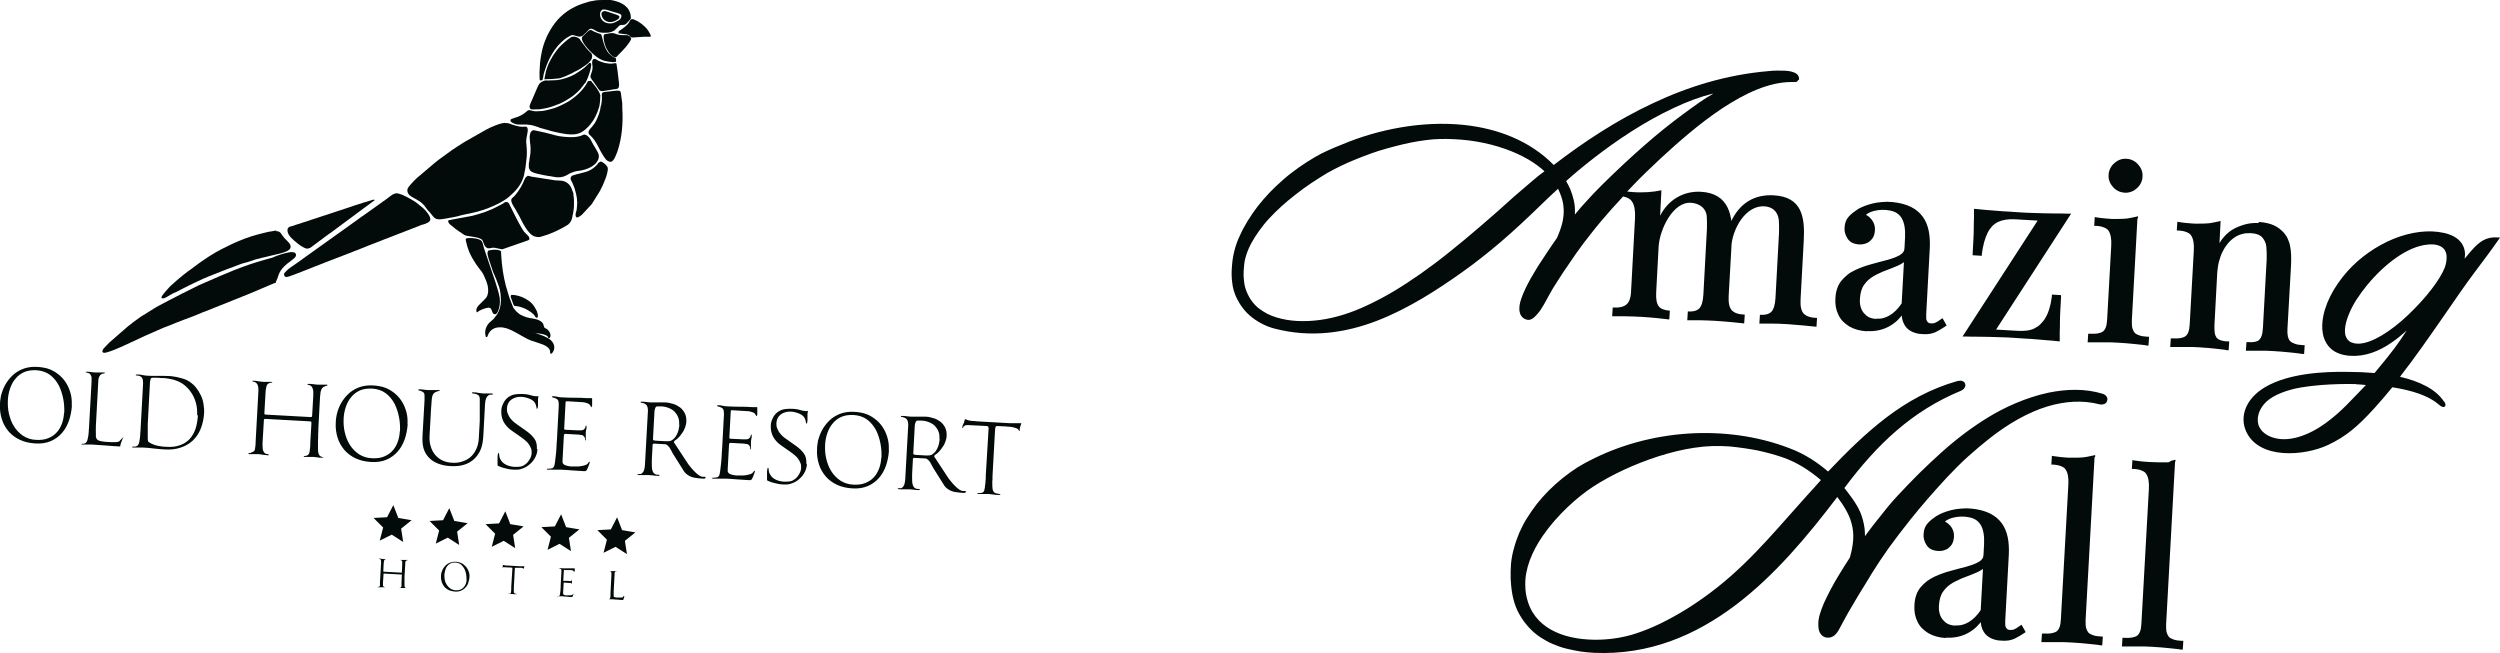 <?xml version="1.0" encoding="UTF-8"?> <svg xmlns="http://www.w3.org/2000/svg" id="_Слой_2" data-name="Слой 2" viewBox="0 0 133.5 34.88"><defs><style> .cls-1, .cls-2 { fill: #020a0a; stroke-width: 0px; } .cls-2 { fill-rule: evenodd; } </style></defs><g id="_Слой_2-2" data-name="Слой 2"><g><path class="cls-1" d="M3.84,21.66c-.02.28-.07.55-.16.81-.09.25-.21.47-.38.66-.16.18-.36.33-.6.43-.24.1-.51.14-.82.12s-.57-.08-.81-.19c-.24-.11-.44-.26-.6-.44-.16-.19-.29-.4-.37-.66-.08-.25-.12-.53-.1-.82,0-.1.01-.2.03-.3.01-.1.03-.2.07-.3.06-.2.15-.39.27-.57.12-.17.25-.32.41-.45.16-.12.34-.22.53-.28.2-.06.4-.09.63-.08.13,0,.26.02.38.04.12.02.24.05.36.1.19.08.36.19.51.32.15.13.27.28.37.45.1.17.17.35.22.55.05.2.06.4.05.6h0ZM3.43,22.07c.01-.24,0-.5-.05-.76-.05-.26-.13-.51-.24-.73-.12-.22-.27-.41-.47-.56-.2-.15-.44-.23-.73-.25-.25-.01-.46.02-.65.1-.18.08-.34.2-.46.35-.13.15-.22.32-.29.52-.07.2-.11.41-.12.63-.01.24,0,.48.06.73.06.25.14.47.27.67.12.2.29.37.48.5.2.13.43.21.71.22.23.01.43-.01.61-.08.18-.07.33-.16.46-.3.13-.13.22-.29.29-.47.07-.18.11-.38.12-.6h0ZM6.57,23.36s-.02.09-.06.17c-.04.08-.07.18-.09.28,0,.02,0,.03-.01.03,0,0-.02,0-.03,0-.24-.01-.49-.03-.73-.05-.24-.02-.49-.03-.73-.05-.09,0-.17,0-.25,0-.08,0-.16,0-.25,0-.02,0-.04,0-.05,0-.02,0-.02,0-.02-.02,0-.02.01-.03.04-.02.02,0,.04,0,.05,0,.04,0,.08-.02.11-.03.03-.02.06-.05.08-.08.02-.04.04-.08.05-.14.01-.06.03-.13.04-.2,0-.07.02-.14.02-.2,0-.06,0-.12.01-.16l.14-2.51c0-.06,0-.12,0-.2,0-.07-.03-.13-.06-.18-.02-.03-.05-.05-.08-.07-.03-.01-.07-.02-.11-.03,0,0-.02,0-.04-.01-.02,0-.02-.01-.02-.02,0-.01.02-.02.07-.02.08,0,.15.01.23.02.08.01.15.02.23.02s.15,0,.23,0c.08,0,.15,0,.23,0,.02,0,.03.01.03.03,0,0-.01.01-.03.02-.02,0-.04.01-.05.01-.04,0-.07.01-.1.03-.03.01-.05.03-.08.07-.03.04-.05.08-.07.14-.01.05-.02.1-.02.15l-.13,2.4c0,.15-.01.3,0,.44,0,.03,0,.07,0,.11,0,.04,0,.07.02.1.01.03.03.06.05.08.02.02.05.04.09.06.1.03.2.05.3.06.1,0,.21.02.31.02h.11s.09,0,.14,0c.05,0,.09,0,.13-.01.04,0,.07-.02.09-.03.02-.01.04-.03.06-.06.02-.02.05-.05.07-.07.02-.02.04-.05.06-.06.02-.02.03-.03.04-.03.01,0,.02,0,.02.02h0ZM10.9,22.05c-.02.31-.08.59-.18.84-.1.25-.24.46-.42.63-.18.17-.4.3-.65.38-.26.09-.54.12-.87.1-.19-.01-.38-.03-.57-.05-.19-.03-.38-.04-.57-.05-.09,0-.17,0-.25,0-.08,0-.16,0-.25,0-.01,0-.03,0-.05,0-.02,0-.03-.01-.03-.03s.02-.02.05-.02c.03,0,.05,0,.07,0,.1,0,.17-.04.21-.12.02-.03.04-.08.05-.14.01-.06.02-.12.03-.19,0-.07.02-.13.02-.2,0-.06,0-.12.01-.15l.14-2.55c0-.13,0-.23-.05-.31-.04-.08-.13-.13-.28-.14-.01,0-.02,0-.04,0-.01,0-.02-.01-.02-.03,0-.01,0-.02.02-.02.01,0,.03,0,.05,0,.02,0,.03,0,.05,0h.03c.07,0,.14.01.21.03.07.01.14.02.21.03.2.01.4.02.6.01.2,0,.4,0,.6.01.08,0,.17.01.27.03.1.01.19.03.29.06.1.02.19.05.28.08.09.03.17.07.24.12.14.09.27.2.37.33.1.13.19.27.26.42.07.15.12.31.14.48.03.16.04.33.03.5h0ZM10.53,22.19c0-.17,0-.33-.03-.5-.03-.17-.08-.33-.15-.48-.07-.15-.16-.29-.27-.42-.11-.13-.24-.24-.38-.33-.13-.08-.28-.14-.45-.19-.17-.04-.33-.07-.48-.08h-.15c-.08-.01-.17-.02-.26-.02-.06,0-.1,0-.15,0s-.08,0-.11.01c-.03.01-.05.03-.06.06-.01.03-.02.08-.03.15l-.12,2.25s0,.1,0,.2c0,.1,0,.2,0,.31,0,.11,0,.2,0,.29,0,.09.02.14.04.16,0,0,.02.02.05.03.03.01.04.03.05.03.13.07.26.12.42.15.15.03.3.05.44.05.28.02.52-.01.73-.09.2-.07.37-.18.51-.33.13-.15.24-.33.31-.54.07-.21.11-.46.13-.73h0ZM17.28,24.42s-.06.03-.16.02c-.06,0-.12,0-.18-.02-.06,0-.12-.01-.18-.02-.09,0-.17,0-.25,0-.08,0-.17,0-.25,0-.03,0-.04,0-.04-.02,0-.02.02-.03.07-.03.04,0,.09-.02.13-.04.05-.03.08-.07.1-.13,0-.03.02-.06.02-.11,0-.05.01-.1.02-.16,0-.06.01-.11.01-.16v-.12s.06-1.02.06-1.02c0-.04,0-.07-.01-.09-.01-.01-.04-.02-.08-.02l-2.35-.13s-.07,0-.08.01c-.01.01-.02.04-.02.09l-.07,1.19c0,.12,0,.22.01.31.01.09.05.16.09.21.04.04.08.06.11.06.04,0,.07.01.11.03.01,0,.02.02.02.02,0,.01,0,.02-.02.02-.01,0-.02,0-.03,0-.04,0-.08,0-.11-.01-.03,0-.06,0-.1-.01-.04,0-.08,0-.12-.02-.05,0-.11-.01-.19-.02-.07,0-.14,0-.21,0-.07,0-.16,0-.26,0-.01,0-.02,0-.03,0s-.02-.01-.02-.03c0-.02.02-.03.06-.03.04,0,.07,0,.08-.02.03-.01.07-.03.11-.05.04-.02.06-.04.08-.08,0-.02.02-.05.02-.09s.01-.08.02-.12c0-.04,0-.08.01-.12,0-.04,0-.07,0-.1l.15-2.74c0-.1,0-.19-.03-.28-.02-.08-.08-.15-.16-.19-.01,0-.04-.02-.08-.02-.04,0-.05-.02-.05-.04,0,0,0-.01.02-.01.01,0,.02,0,.03,0,.09,0,.17.01.26.03.09.01.17.02.26.03s.17,0,.25,0c.03,0,.06,0,.08,0,.02,0,.05,0,.08,0,.01,0,.03,0,.05,0,.02,0,.03.02.03.03,0,0,0,.01-.01.01,0,0-.02,0-.02,0-.04,0-.07.01-.1.02-.03,0-.06.02-.09.04-.05.03-.08.09-.1.18-.02.09-.04.19-.04.3l-.06,1.05s0,.07,0,.09c0,.02.03.02.08.03l2.36.13s.08,0,.09-.01c0-.01.02-.04.02-.09l.06-1.05s0-.1,0-.16c0-.06,0-.12-.02-.17-.01-.05-.04-.1-.06-.14-.03-.04-.07-.07-.12-.08-.03,0-.06-.02-.08-.02-.02,0-.04-.02-.03-.03s.02-.02.06-.02c.04,0,.06,0,.08,0,.06,0,.13.01.21.02.08.01.15.02.21.02.08,0,.15,0,.22,0,.07,0,.14,0,.22,0,0,0,.02,0,.04,0,.02,0,.03.01.03.03,0,.01-.02.02-.05.03-.03,0-.05.01-.06.02-.06.02-.12.04-.16.09-.05.05-.08.13-.1.22-.01.09-.02.18-.03.26l-.09,1.69c0,.07,0,.16-.01.29,0,.13,0,.26-.01.4,0,.14,0,.27,0,.39,0,.12.01.21.03.26.03.08.06.12.11.15.05.02.1.04.16.05,0,0,.01,0,.02,0,0,0,.01.01,0,.02h0ZM21.77,22.65c-.02.28-.07.55-.16.81-.09.25-.21.47-.38.66-.16.18-.36.33-.6.43-.24.1-.51.14-.82.12s-.57-.08-.81-.19c-.24-.11-.44-.26-.6-.44-.16-.19-.29-.4-.37-.66-.08-.25-.12-.53-.1-.82,0-.1.01-.2.03-.3.01-.1.04-.2.07-.3.06-.2.15-.39.27-.57.12-.17.25-.32.41-.45.16-.12.34-.22.53-.28.2-.06.4-.09.63-.08.13,0,.26.02.38.04.12.02.24.05.36.1.19.08.36.19.51.32.15.13.27.28.37.45.1.17.17.35.22.55.05.2.06.4.05.6h0ZM21.36,23.05c.01-.24,0-.5-.05-.76s-.13-.51-.24-.73c-.12-.22-.27-.41-.47-.56-.2-.15-.44-.23-.73-.25-.25-.01-.46.02-.65.1-.18.08-.34.2-.46.35-.13.15-.22.32-.29.52-.07.2-.11.41-.12.63-.01.24,0,.48.06.73.06.25.14.47.27.67.12.2.29.37.48.5.2.13.43.21.71.22.23.01.43-.01.61-.08.18-.07.33-.16.46-.3.13-.13.22-.29.29-.47s.11-.38.12-.6h0ZM26.32,21.05s0,.02-.03.02c-.02,0-.03,0-.04,0-.07,0-.13.01-.18.05-.04.03-.08.08-.11.15-.03.07-.04.14-.05.23-.01.09-.02.18-.02.28l-.08,1.5c-.02.29-.06.53-.14.72-.08.19-.19.36-.34.5-.3.29-.72.42-1.26.39-.26-.01-.49-.06-.69-.14-.2-.08-.37-.19-.5-.34-.12-.13-.21-.29-.26-.46-.05-.17-.07-.38-.06-.63l.11-1.95c0-.11,0-.2,0-.26,0-.07-.02-.11-.04-.14-.02-.02-.05-.04-.08-.06-.03-.01-.07-.03-.1-.04-.03,0-.06-.02-.08-.02-.02,0-.04-.02-.03-.03,0-.02,0-.03.02-.03.02,0,.03,0,.05,0,.08,0,.16.01.24.02.08.01.16.02.25.02.09,0,.19,0,.28,0,.09,0,.18,0,.27,0,.03,0,.04,0,.04.02,0,0,0,.01-.03.02-.02,0-.04.01-.06.02-.02,0-.04.01-.06.02-.02,0-.03,0-.04.01-.06.02-.1.05-.13.08-.03.03-.06.08-.08.14-.02.06-.03.15-.04.25,0,.11-.02.25-.03.42l-.08,1.43c-.01.22,0,.42.06.59.05.18.13.33.24.46.11.13.24.23.39.3.15.07.32.11.5.12s.37,0,.54-.06c.17-.05.32-.13.45-.24.13-.11.23-.25.31-.42.08-.17.13-.37.14-.61l.05-.91s0-.09,0-.17c0-.09,0-.18,0-.28,0-.1,0-.21,0-.31,0-.11,0-.2,0-.27,0-.06,0-.12,0-.16,0-.04-.02-.08-.03-.12-.02-.03-.04-.06-.08-.08-.03-.02-.08-.04-.14-.05-.05-.01-.09-.02-.12-.02-.03,0-.05-.02-.05-.03,0-.02.01-.03.04-.03.02,0,.04,0,.06,0,.09,0,.17.01.25.03.08.01.17.02.25.03.07,0,.15,0,.23,0,.08,0,.15,0,.23,0,.04,0,.06.01.06.04h0ZM28.7,23.98c-.01.19-.06.36-.16.52-.09.15-.22.28-.38.39-.12.08-.24.13-.35.16-.11.03-.24.04-.38.03-.12,0-.25-.02-.4-.06-.15-.03-.27-.07-.38-.12-.02,0-.03-.02-.05-.02-.01,0-.02-.02-.03-.05,0-.07,0-.13,0-.2,0-.07,0-.14,0-.2s0-.12.02-.17c0-.05.02-.07.04-.07.01,0,.02.01.02.03,0,.02,0,.04.01.07,0,.03,0,.06.01.09,0,.03.01.06.02.08.04.09.08.16.14.22.06.06.12.1.2.14.07.04.15.06.23.08.08.02.16.03.24.03s.17,0,.26-.01c.09-.01.17-.04.24-.09.11-.06.2-.16.27-.28.08-.12.12-.25.12-.37,0-.09,0-.17-.04-.25-.03-.08-.07-.15-.12-.22-.05-.07-.1-.13-.17-.18-.06-.06-.13-.11-.2-.16l-.57-.4c-.17-.12-.3-.27-.4-.45-.09-.18-.13-.37-.12-.59,0-.16.06-.31.14-.46.09-.15.2-.26.35-.33.09-.05.2-.08.32-.09.12-.01.23-.02.33-.01.09,0,.17.01.23.02.06.01.12.02.18.04.05.01.1.03.15.04.05,0,.09.02.14.02s.08,0,.08,0c0,0,.02-.01.04-.01.01,0,.02,0,.02.02,0,.02,0,.05-.01.07,0,.02-.01.05-.01.07,0,.04,0,.09,0,.13,0,.04,0,.09,0,.13,0,.02,0,.04,0,.07,0,.03,0,.06-.01.09,0,.03,0,.05-.02.07,0,.02-.02.03-.03.03s-.02-.01-.02-.04c0-.03,0-.06-.02-.1,0-.04-.02-.08-.04-.13-.02-.05-.05-.09-.09-.13-.04-.04-.09-.07-.14-.1-.05-.03-.11-.05-.17-.07-.06-.02-.12-.04-.18-.05-.06-.01-.12-.02-.17-.02-.1,0-.19,0-.28.03-.09.02-.17.06-.24.11-.07.05-.13.11-.17.19-.05.08-.07.17-.08.27,0,.09,0,.18.03.26.03.08.07.16.11.23.05.07.11.14.17.2.07.06.13.12.2.16l.55.39c.17.12.31.26.41.4.1.14.14.32.13.55h0ZM31.6,21.71s0,.03-.02.03c-.01,0-.02,0-.02-.02,0,0-.01-.02-.02-.03-.03-.05-.05-.09-.08-.11-.02-.02-.07-.04-.14-.06-.05-.02-.1-.03-.16-.04-.05,0-.11-.01-.16-.01l-.67-.04s-.08,0-.1,0c-.02,0-.03.04-.03.09l-.07,1.31s0,.07,0,.09c0,.02.03.03.08.03l.63.03s.05,0,.08,0c.03,0,.06,0,.09,0,.03,0,.06,0,.09-.01.03,0,.05-.02.07-.03.04-.03.06-.06.08-.1,0-.01.01-.03.02-.07,0-.03.02-.05.03-.05s.02.02.02.05c0,.03,0,.05,0,.06,0,.04,0,.08-.02.12,0,.04-.01.08-.02.12,0,.07,0,.13,0,.2,0,.06,0,.13,0,.2,0,0,0,.02,0,.03,0,.01,0,.02-.02.02-.01,0-.02-.02-.02-.05,0-.03,0-.05,0-.06,0-.03-.03-.06-.05-.1-.03-.04-.07-.07-.12-.08-.06,0-.11-.01-.15-.02l-.72-.04s-.07,0-.07.02c0,.01-.01.04-.02.08l-.07,1.3s0,.08,0,.12c0,.04.03.07.06.1.02.03.06.05.11.06.05.02.1.03.15.04.05.01.1.02.15.02.05,0,.09,0,.13,0,.05,0,.11,0,.18,0,.07,0,.15,0,.22-.02.07-.01.14-.03.21-.05.06-.02.11-.05.15-.1.01-.01.02-.03.03-.05.01-.02.02-.03.04-.03s.02,0,.02.02c0,.02,0,.05-.02.09-.02.04-.03.09-.05.14-.02.05-.04.09-.06.14-.02.04-.04.07-.05.08-.02.02-.04.03-.07.03-.03,0-.05,0-.07,0-.19-.01-.39-.02-.62-.04-.22-.02-.43-.03-.62-.04-.1,0-.21,0-.31,0-.1,0-.2,0-.31,0-.02,0-.05,0-.07,0-.02,0-.04-.01-.03-.03,0-.01.01-.02.03-.02.02,0,.04,0,.07,0,.05,0,.1-.01.16-.02.05-.01.09-.05.12-.11.02-.04.03-.12.05-.25.02-.13.03-.27.05-.42.01-.15.03-.29.03-.43,0-.14.02-.23.02-.29l.1-1.88c0-.12-.01-.21-.05-.27-.04-.06-.13-.1-.25-.13-.02,0-.04-.01-.05-.02-.02,0-.02-.01-.02-.02,0-.02.03-.03.07-.03.08,0,.16.01.24.03.08.02.16.03.24.03.22.01.44.02.65.02.22,0,.43,0,.65.02.05,0,.1,0,.14,0,.05,0,.09,0,.14,0,.01,0,.02.01.02.04,0,.02,0,.04,0,.05,0,.01,0,.03,0,.04,0,.05,0,.1,0,.14,0,.05,0,.1,0,.14h0Z"></path><path class="cls-1" d="M37.67,25.52s-.02.03-.05.04c-.03,0-.05,0-.07,0-.12,0-.23-.02-.33-.03-.1-.01-.2-.03-.29-.06-.09-.03-.17-.08-.25-.14-.08-.06-.15-.14-.21-.25l-.54-.86s-.05-.09-.08-.15c-.03-.06-.06-.11-.09-.16-.03-.05-.07-.09-.12-.13-.04-.04-.09-.06-.15-.06l-.56-.03c-.05,0-.08.02-.08.07l-.04.75c0,.14-.01.27,0,.39,0,.12.02.22.06.3.03.06.07.1.14.13.01,0,.03.01.06.02.02,0,.05,0,.07,0,.02,0,.04,0,.06.01s.02.01.02.02c0,.01-.01.02-.03.03-.02,0-.04,0-.06,0-.08,0-.16-.01-.24-.02-.08-.01-.16-.02-.24-.02-.07,0-.15,0-.23,0-.08,0-.15,0-.23,0-.1,0-.15-.02-.15-.04,0-.01,0-.02.03-.02.02,0,.04,0,.06,0,.02,0,.05,0,.07,0,.02,0,.04,0,.06-.02.07-.05.12-.12.14-.21.02-.09.04-.17.04-.25l.16-2.89c0-.13-.02-.23-.07-.3-.05-.07-.14-.11-.25-.13-.02,0-.03,0-.05-.01-.01,0-.02-.01-.02-.02,0-.02,0-.03.03-.03.02,0,.03,0,.05,0,.09,0,.17.01.25.02.08.01.16.02.25.02.12,0,.24,0,.36,0,.12,0,.24,0,.36,0,.16,0,.3.04.44.08.14.04.26.11.37.19.1.08.19.19.25.31.06.13.09.27.08.44,0,.1-.03.2-.06.3-.04.1-.08.2-.14.28-.06.09-.12.17-.19.25-.07.08-.15.14-.24.2-.02.02-.02.04-.03.05s0,.03.01.05c0,.02.02.03.02.03l.69,1.05c.03.05.08.12.15.2.06.08.13.16.21.24.08.08.15.15.24.21.08.06.16.09.23.09.02,0,.03,0,.05,0,.01,0,.03,0,.05,0,.03,0,.04.01.04.04h0ZM36.27,22.7c0-.15,0-.28-.05-.4-.04-.12-.11-.22-.19-.31-.09-.09-.19-.15-.31-.2s-.25-.08-.4-.09h-.17c-.07-.01-.12.01-.15.07-.03.06-.04.12-.05.18l-.08,1.49s0,.07.03.07.05.01.08.02l.53.03s.09,0,.15,0c.06,0,.11,0,.15-.02.08-.03.14-.08.2-.14.06-.06.1-.13.14-.21.04-.08.07-.16.09-.25.02-.09.03-.17.04-.24h0ZM40.42,22.19s0,.03-.02.03c-.01,0-.02,0-.02-.02,0,0-.01-.02-.02-.03-.03-.05-.05-.09-.08-.11-.02-.02-.07-.04-.14-.06-.05-.02-.1-.03-.16-.04-.05,0-.11-.01-.16-.01l-.67-.04s-.08,0-.1,0c-.02,0-.03.04-.03.09l-.07,1.31s0,.07,0,.09c0,.02.03.03.08.03l.63.03s.05,0,.08,0c.03,0,.06,0,.09,0,.03,0,.06,0,.09-.01.03,0,.05-.02.07-.03.04-.03.06-.06.08-.1,0-.01.01-.03.02-.07,0-.03.02-.05.03-.05s.02.02.02.05c0,.03,0,.05,0,.06,0,.04,0,.08-.02.12,0,.04-.01.08-.02.12,0,.07,0,.13,0,.2,0,.06,0,.13,0,.2,0,0,0,.02,0,.03,0,.01,0,.02-.02.02-.01,0-.02-.02-.02-.05,0-.03,0-.05,0-.06,0-.03-.03-.06-.05-.1-.03-.04-.07-.07-.12-.08-.06,0-.11-.01-.15-.02l-.72-.04s-.07,0-.07.02c0,.01-.01.04-.02.08l-.07,1.3s0,.08,0,.12c0,.04.03.07.06.1.02.03.06.05.11.06.05.02.1.03.15.04.05.01.1.02.15.02.05,0,.09,0,.13,0,.05,0,.11,0,.18,0,.07,0,.15,0,.22-.02.07-.01.14-.03.21-.05.06-.02.11-.05.15-.1.01-.01.02-.03.03-.05.01-.02.02-.03.04-.03s.02,0,.02.02c0,.02,0,.05-.02.09-.02.04-.03.09-.05.14-.02.05-.04.09-.06.14-.02.04-.04.07-.05.08-.02.02-.04.03-.07.03-.03,0-.05,0-.07,0-.19-.01-.39-.02-.62-.04-.22-.02-.43-.03-.62-.04-.1,0-.21,0-.31,0-.1,0-.2,0-.31,0-.02,0-.05,0-.07,0-.02,0-.04-.01-.03-.03,0-.01.01-.02.03-.02.02,0,.04,0,.07,0,.05,0,.1-.01.16-.02.05-.01.09-.05.12-.11.02-.04.03-.12.05-.25.02-.13.03-.27.05-.42.01-.15.03-.29.03-.43,0-.14.02-.23.02-.29l.1-1.88c0-.12-.01-.21-.05-.27s-.13-.1-.25-.13c-.02,0-.04-.01-.05-.02-.02,0-.02-.01-.02-.02,0-.02.03-.03.07-.03.08,0,.16.01.24.03.08.02.16.03.24.03.22.01.44.02.65.02.22,0,.43,0,.65.02.05,0,.1,0,.14,0,.05,0,.09,0,.14,0,.01,0,.02.01.02.04,0,.02,0,.04,0,.05,0,.01,0,.03,0,.04,0,.05,0,.1,0,.14,0,.05,0,.1,0,.14h0ZM43.09,24.77c-.01.19-.06.36-.16.52-.09.15-.22.28-.38.39-.12.08-.24.13-.35.16-.11.03-.24.04-.38.03-.12,0-.25-.02-.4-.06-.15-.03-.27-.07-.38-.12-.02,0-.03-.02-.05-.02-.01,0-.02-.02-.03-.05,0-.07,0-.13,0-.2,0-.07,0-.14,0-.2s0-.12.02-.17c0-.05.02-.07.04-.07.01,0,.02.01.02.03,0,.02,0,.04.01.07,0,.03,0,.06.01.09,0,.03.01.06.02.08.04.09.08.16.14.22.06.06.12.1.2.14.07.04.15.06.23.08.08.02.16.03.24.03s.17,0,.26-.01c.09-.01.17-.04.24-.09.11-.06.2-.16.27-.28.08-.12.12-.25.12-.37,0-.09,0-.17-.04-.25-.03-.08-.07-.15-.12-.22-.05-.07-.1-.13-.17-.18-.06-.06-.13-.11-.2-.16l-.57-.4c-.17-.12-.3-.27-.4-.45-.09-.18-.13-.37-.12-.59,0-.16.06-.31.14-.46.09-.15.2-.26.35-.33.09-.05.2-.08.32-.09.12-.01.23-.02.33-.01.09,0,.17.01.23.02.06.01.12.02.18.04.05.01.1.03.15.04.05,0,.09.02.14.02s.08,0,.08,0c0,0,.02-.01.04-.01.01,0,.02,0,.02.02,0,.02,0,.05-.01.07,0,.02-.01.05-.01.07,0,.04,0,.09,0,.13,0,.04,0,.09,0,.13,0,.02,0,.04,0,.07,0,.03,0,.06-.01.09,0,.03,0,.05-.02.07,0,.02-.02.03-.03.03s-.02-.01-.02-.04c0-.03,0-.06-.02-.1,0-.04-.02-.08-.04-.13-.02-.05-.05-.09-.09-.13-.04-.04-.09-.07-.14-.1-.05-.03-.11-.05-.17-.07-.06-.02-.12-.04-.18-.05-.06-.01-.12-.02-.17-.02-.1,0-.19,0-.28.03-.09.02-.17.06-.24.11-.07.05-.13.11-.17.19-.05.08-.07.17-.08.27,0,.09,0,.18.03.26.03.08.07.16.11.23.05.07.11.14.17.2.07.06.13.12.2.16l.55.39c.17.12.31.26.41.4.1.14.14.32.13.55h0ZM47.47,24.06c-.02.28-.07.55-.16.81-.09.25-.21.47-.38.66-.16.18-.36.33-.6.43-.24.1-.51.14-.82.12s-.57-.08-.81-.19c-.24-.11-.44-.26-.6-.44-.16-.19-.29-.4-.37-.66-.08-.25-.12-.53-.1-.82,0-.1.01-.2.03-.3.01-.1.03-.2.07-.3.06-.2.15-.39.27-.57.12-.17.25-.32.41-.45.16-.12.34-.22.53-.28.2-.06.4-.09.63-.08.13,0,.26.02.38.04.12.02.24.05.36.1.19.08.36.19.51.32.15.13.27.28.37.45.1.17.17.35.22.55.05.2.06.4.05.6h0ZM47.07,24.46c.01-.24,0-.5-.05-.76s-.13-.51-.24-.73c-.12-.22-.27-.41-.47-.56-.2-.15-.44-.23-.73-.25-.25-.01-.46.02-.65.1-.18.08-.34.2-.46.35-.13.15-.22.32-.29.52-.07.2-.11.41-.12.63-.01.24,0,.48.06.73.06.25.14.47.27.67.12.2.29.37.48.5.2.13.43.21.71.22.23.01.43-.01.61-.08.18-.07.33-.16.46-.3.13-.13.22-.29.29-.47s.11-.38.12-.6h0ZM51.57,26.28s-.02.03-.05.04c-.03,0-.05,0-.07,0-.12,0-.23-.02-.33-.03-.1-.01-.2-.03-.29-.06-.09-.03-.17-.08-.25-.14-.08-.06-.15-.14-.21-.25l-.54-.86s-.05-.09-.08-.15c-.03-.06-.06-.11-.09-.16-.03-.05-.07-.09-.12-.13-.04-.04-.09-.06-.15-.06l-.56-.03c-.05,0-.08.02-.08.07l-.04.75c0,.14-.01.27,0,.39,0,.12.02.22.06.3.03.06.07.1.14.13.01,0,.03.01.06.02.02,0,.05,0,.07,0,.02,0,.04,0,.06.01.01,0,.02.01.02.02,0,.01-.01.02-.03.03-.02,0-.04,0-.06,0-.08,0-.16-.01-.24-.02-.08-.01-.16-.02-.24-.02-.07,0-.15,0-.23,0-.08,0-.15,0-.23,0-.1,0-.15-.02-.15-.04,0-.01,0-.02.03-.02.02,0,.04,0,.06,0,.02,0,.05,0,.07,0,.02,0,.04,0,.06-.02.07-.05.12-.12.14-.21.02-.09.04-.17.04-.25l.16-2.89c0-.13-.02-.23-.07-.3-.05-.07-.14-.11-.25-.13-.02,0-.03,0-.05-.01-.01,0-.02-.01-.02-.02,0-.02,0-.03.03-.03.02,0,.03,0,.05,0,.09,0,.17.01.25.02.08.01.16.02.25.02.12,0,.24,0,.36,0,.12,0,.24,0,.36,0,.16,0,.3.04.44.08.14.04.26.11.37.19.1.08.19.19.25.31.06.13.09.27.08.44,0,.1-.03.2-.06.3-.04.1-.08.2-.14.28-.06.09-.12.17-.19.25-.07.08-.15.14-.24.2-.02.02-.02.04-.03.05s0,.03.01.05c0,.02.02.03.02.03l.69,1.05c.03.05.08.12.15.2.06.08.13.16.21.24.08.08.15.15.24.21.08.06.16.09.23.09.02,0,.03,0,.05,0,.01,0,.03,0,.05,0,.03,0,.04.01.04.04h0ZM50.17,23.46c0-.15,0-.28-.05-.4-.04-.12-.11-.22-.19-.31-.09-.09-.19-.15-.31-.2-.12-.05-.25-.08-.4-.09h-.17c-.07-.01-.12.01-.15.07-.03.06-.04.12-.05.18l-.08,1.49s0,.07.03.07c.02,0,.05.01.08.02l.53.03s.09,0,.15,0c.06,0,.11,0,.15-.02.08-.03.14-.08.2-.14.06-.06.1-.13.14-.21.04-.08.07-.16.09-.25.02-.09.03-.17.04-.24h0ZM54.54,22.58s-.01.08-.03.12c-.02.04-.03.08-.04.12-.01.05-.02.1-.02.15,0,.03,0,.05-.02.05,0,0-.01,0-.02-.02,0-.02-.01-.03-.02-.05-.02-.03-.06-.06-.11-.08-.05-.02-.09-.03-.13-.04-.07-.02-.14-.03-.21-.04-.07,0-.15-.01-.25-.02l-.45-.02s-.06.01-.08.05c-.01.03-.02.12-.03.26l-.13,2.36v.18c-.01.08-.02.16-.01.24,0,.08,0,.16.01.23,0,.07.02.12.04.16.04.06.08.1.14.11.05.01.12.03.2.04.03,0,.04.01.04.03,0,.01-.02.02-.07.02-.04,0-.07,0-.08,0-.08,0-.15-.01-.21-.02-.06-.01-.15-.02-.26-.03-.1,0-.19,0-.29,0-.1,0-.2,0-.29,0-.02,0-.03-.01-.03-.03,0-.01.02-.02.05-.02.04,0,.06,0,.07,0,.07,0,.12-.01.16-.03.04-.02.07-.05.09-.11.01-.03.02-.08.03-.15,0-.07.02-.15.03-.23,0-.08.01-.16.02-.24v-.17s.15-2.5.15-2.5c0-.04,0-.08-.01-.1-.01-.03-.04-.04-.09-.05l-.99-.05c-.07,0-.13,0-.16.02-.03.02-.06.03-.08.05-.02.02-.03.04-.03.06,0,.02,0,.03-.02.03s-.02,0-.02-.02,0-.02,0-.03c0-.01,0-.04.01-.06,0-.03.02-.06.03-.08.01-.03.02-.06.04-.08.01-.03.02-.05.02-.07,0-.01,0-.04.02-.07,0-.04.02-.06.04-.06.03,0,.05,0,.07.02.02.01.05.02.07.03.07.02.15.03.23.04.08,0,.16.01.24.02l1.77.1c.1,0,.2,0,.29,0,.09,0,.19,0,.29,0,.02,0,.03,0,.03.02h0Z"></path><path class="cls-2" d="M21.01,26.99l.26.67.71.12-.56.45.11.71-.61-.39-.64.32.18-.7-.51-.51.72-.04.33-.64h0ZM32.96,27.64l.26.67.71.12-.56.45.11.71-.61-.39-.64.32.18-.7-.51-.51.72-.04.33-.64h0ZM29.97,27.48l.26.67.71.12-.56.45.11.71-.61-.39-.64.32.18-.7-.51-.51.72-.04.33-.64h0ZM26.99,27.32l.26.67.71.12-.56.45.11.71-.61-.39-.64.32.18-.7-.51-.51.72-.04.33-.64h0ZM24,27.15l.26.67.71.12-.56.45.11.71-.61-.39-.64.32.18-.7-.51-.51.72-.04.33-.64h0Z"></path><path class="cls-1" d="M21.73,31.4s-.02.01-.06,0c-.02,0-.05,0-.07,0-.02,0-.05,0-.07,0-.03,0-.07,0-.1,0-.03,0-.06,0-.1,0-.01,0-.02,0-.01,0,0,0,0-.01.03-.01.02,0,.03,0,.05-.02.02-.01.03-.03.04-.05,0-.01,0-.02,0-.04,0-.02,0-.04,0-.06,0-.02,0-.04,0-.06v-.05s.02-.4.02-.4c0-.02,0-.03,0-.03,0,0-.02,0-.03,0l-.92-.05s-.03,0-.03,0c0,0,0,.02,0,.03l-.03.47s0,.09,0,.12c0,.04.02.06.04.08.02.01.03.02.04.02.01,0,.03,0,.04.01,0,0,0,0,0,0,0,0,0,0,0,0,0,0,0,0-.01,0-.02,0-.03,0-.04,0-.01,0-.02,0-.04,0-.01,0-.03,0-.05,0-.02,0-.04,0-.07,0-.03,0-.05,0-.08,0-.03,0-.06,0-.1,0,0,0,0,0-.01,0,0,0,0,0,0-.01,0,0,0-.01.02-.01.02,0,.03,0,.03,0,.01,0,.03-.01.04-.02.01,0,.02-.02.03-.03,0,0,0-.02,0-.04,0-.02,0-.03,0-.05,0-.02,0-.03,0-.05,0-.02,0-.03,0-.04l.06-1.08s0-.08-.01-.11c0-.03-.03-.06-.06-.07,0,0-.02,0-.03,0-.01,0-.02,0-.02-.02,0,0,0,0,0,0,0,0,0,0,.01,0,.03,0,.07,0,.1.01.03,0,.07,0,.1.01s.06,0,.1,0c.01,0,.02,0,.03,0,0,0,.02,0,.03,0,0,0,.01,0,.02,0,0,0,.01,0,.01.01,0,0,0,0,0,0,0,0,0,0,0,0-.01,0-.03,0-.04,0-.01,0-.02,0-.04.02-.02.01-.03.03-.04.07,0,.04-.02.08-.02.12l-.02.41s0,.03,0,.04c0,0,.01,0,.03.01l.93.05s.03,0,.03,0c0,0,0-.02,0-.04l.02-.41s0-.04,0-.06c0-.02,0-.05,0-.07,0-.02-.01-.04-.03-.06-.01-.02-.03-.03-.05-.03-.01,0-.02,0-.03,0,0,0-.01,0-.01-.01s0,0,.02,0c.02,0,.03,0,.03,0,.02,0,.05,0,.08,0,.03,0,.06,0,.08,0,.03,0,.06,0,.09,0,.03,0,.05,0,.09,0,0,0,0,0,.02,0,0,0,.01,0,.01.01,0,0,0,0-.02.01-.01,0-.02,0-.02,0-.03,0-.05.02-.06.03-.02.02-.03.05-.04.09,0,.04,0,.07,0,.1l-.04.66s0,.06,0,.12c0,.05,0,.1,0,.16,0,.05,0,.11,0,.15,0,.05,0,.08.01.1.01.03.02.05.04.06.02,0,.04.02.06.02,0,0,0,0,0,0,0,0,0,0,0,0h0ZM25.07,30.79c0,.11-.03.22-.06.32-.03.1-.08.19-.15.26-.06.07-.14.13-.24.17-.09.04-.2.06-.32.05s-.22-.03-.32-.07c-.09-.04-.17-.1-.24-.17-.06-.07-.11-.16-.15-.26-.03-.1-.05-.21-.04-.32,0-.04,0-.08.01-.12,0-.04.01-.08.03-.12.02-.08.06-.15.11-.22.05-.07.1-.13.16-.17.06-.05.13-.08.21-.11.08-.02.16-.04.25-.03.05,0,.1,0,.15.02.05,0,.1.02.14.04.08.03.14.07.2.13.06.05.11.11.15.18.04.07.07.14.09.21.02.08.03.16.02.24h0ZM24.91,30.95c0-.1,0-.2-.02-.3-.02-.1-.05-.2-.1-.29-.05-.09-.11-.16-.18-.22-.08-.06-.17-.09-.29-.1-.1,0-.18,0-.25.04-.07.03-.13.08-.18.14-.05.06-.09.13-.11.21s-.04.16-.05.25c0,.09,0,.19.02.29.02.1.06.19.11.26.05.08.11.14.19.2.08.05.17.08.28.09.09,0,.17,0,.24-.03.07-.03.13-.06.18-.12.05-.05.09-.11.12-.18.03-.07.04-.15.05-.24h0ZM28,30.22s0,.03-.01.05c0,.02-.01.03-.01.05,0,.02,0,.04,0,.06,0,.01,0,.02,0,.02,0,0,0,0,0,0,0,0,0-.01,0-.02,0-.01-.02-.02-.04-.03-.02,0-.04-.01-.05-.02-.03,0-.05-.01-.08-.01-.03,0-.06,0-.1,0h-.18s-.02,0-.03,0c0,.01,0,.05-.01.1l-.05.93v.07s0,.06,0,.09c0,.03,0,.06,0,.09,0,.03,0,.05.02.06.01.02.03.04.05.04.02,0,.05.01.08.02.01,0,.02,0,.01.01,0,0,0,0-.03,0-.02,0-.03,0-.03,0-.03,0-.06,0-.08,0-.02,0-.06,0-.1-.01-.04,0-.08,0-.11,0-.04,0-.08,0-.11,0,0,0-.01,0-.01-.01,0,0,0,0,.02,0,.01,0,.02,0,.03,0,.03,0,.05,0,.06-.01.02,0,.03-.02.04-.04,0-.01,0-.03.01-.06,0-.03,0-.06.01-.09,0-.03,0-.06,0-.09v-.07s.06-.98.06-.98c0-.02,0-.03,0-.04,0-.01-.02-.02-.04-.02l-.39-.02s-.05,0-.06,0c-.01,0-.02.01-.03.02,0,0,0,.02-.01.02,0,0,0,.01,0,.01s0,0,0,0c0,0,0,0,0-.01,0,0,0-.01,0-.02,0-.01,0-.02.01-.03,0-.01,0-.02.01-.03,0-.01,0-.02,0-.03,0,0,0-.01,0-.03,0-.02,0-.02.01-.02.01,0,.02,0,.03,0,0,0,.02,0,.03.01.03,0,.06.01.09.02.03,0,.06,0,.09,0l.7.04s.08,0,.11,0c.04,0,.08,0,.11,0,0,0,.01,0,.01,0h0ZM30.63,30.51s0,.01,0,.01c0,0,0,0,0,0,0,0,0,0,0-.01-.01-.02-.02-.04-.03-.04,0,0-.03-.02-.06-.02-.02,0-.04-.01-.06-.01-.02,0-.04,0-.06,0h-.26s-.03-.01-.04-.01c0,0-.01.02-.01.04l-.03.51s0,.03,0,.03c0,0,.01.01.03.01h.25s.02.01.03.01c.01,0,.02,0,.04,0,.01,0,.02,0,.04,0,.01,0,.02,0,.03-.01.02-.01.03-.02.03-.04,0,0,0-.01,0-.03,0-.01,0-.02.01-.02s0,0,0,.02c0,.01,0,.02,0,.02,0,.02,0,.03,0,.05,0,.02,0,.03,0,.05,0,.03,0,.05,0,.08,0,.03,0,.05,0,.08,0,0,0,0,0,.01,0,0,0,0,0,0,0,0,0,0,0-.02,0-.01,0-.02,0-.02,0-.01-.01-.02-.02-.04-.01-.02-.03-.03-.05-.03-.02,0-.04,0-.06,0l-.28-.02s-.03,0-.03,0c0,0,0,.02,0,.03l-.03.51s0,.03,0,.05c0,.01.01.03.02.04,0,.01.02.02.04.03.02,0,.04.01.06.02.02,0,.04,0,.06,0,.02,0,.04,0,.05,0,.02,0,.04,0,.07,0,.03,0,.06,0,.09,0,.03,0,.06-.01.08-.02.03,0,.04-.02.06-.04,0,0,0-.01.01-.02,0,0,0-.01.01-.01s0,0,0,0c0,0,0,.02,0,.04,0,.02-.01.03-.02.05,0,.02-.02.04-.02.05,0,.02-.01.03-.02.03,0,0-.02.01-.03.01-.01,0-.02,0-.03,0-.07,0-.16,0-.24-.02-.09,0-.17-.01-.24-.02-.04,0-.08,0-.12,0-.04,0-.08,0-.12,0,0,0-.02,0-.03,0,0,0-.01,0-.01-.01,0,0,0,0,.01,0,0,0,.02,0,.03,0,.02,0,.04,0,.06,0,.02,0,.04-.02.05-.04,0-.02.01-.05.02-.1,0-.05.01-.1.02-.16,0-.06,0-.11.01-.17,0-.05,0-.09,0-.12l.04-.74s0-.08-.02-.11c-.02-.02-.05-.04-.1-.05,0,0-.01,0-.02,0,0,0,0,0,0,0,0,0,.01-.01.03-.01.03,0,.06,0,.09.01.03,0,.06,0,.09.01.09,0,.17,0,.26,0,.09,0,.17,0,.26,0,.02,0,.04,0,.06,0,.02,0,.04,0,.06,0,0,0,0,0,0,.02,0,0,0,.01,0,.02,0,0,0,.01,0,.02,0,.02,0,.04,0,.06,0,.02,0,.04,0,.06h0ZM33.34,31.85s0,.03-.02.07c-.01.03-.03.07-.04.11,0,0,0,.01,0,.01,0,0,0,0-.01,0-.1,0-.19-.01-.29-.02-.1,0-.19-.01-.29-.02-.03,0-.07,0-.1,0-.03,0-.06,0-.1,0,0,0-.01,0-.02,0,0,0,0,0,0,0,0,0,0-.01.01,0,0,0,.02,0,.02,0,.02,0,.03,0,.04-.01.01,0,.02-.02.03-.03,0-.01.01-.03.02-.06,0-.02.01-.05.01-.08,0-.03,0-.05,0-.08,0-.03,0-.05,0-.06l.05-.99s0-.05,0-.08c0-.03-.01-.05-.02-.07,0-.01-.02-.02-.03-.03-.01,0-.03,0-.04-.01,0,0,0,0-.01,0,0,0,0,0,0,0,0,0,0,0,.03,0,.03,0,.06,0,.09,0,.03,0,.06,0,.09,0s.06,0,.09,0c.03,0,.06,0,.09,0,0,0,.01,0,.01.01,0,0,0,0-.01,0,0,0-.01,0-.02,0-.01,0-.03,0-.04,0-.01,0-.02.01-.03.03-.01.02-.02.03-.03.05,0,.02,0,.04,0,.06l-.05.94c0,.06,0,.12,0,.17,0,.01,0,.03,0,.04,0,.01,0,.03,0,.04,0,.01.01.02.02.03,0,0,.02.02.04.02.04.01.08.02.12.02.04,0,.08,0,.12,0h.04s.04,0,.05,0c.02,0,.04,0,.05,0,.02,0,.03,0,.03-.01,0,0,.01-.01.02-.02,0,0,.02-.02.03-.03,0,0,.02-.02.02-.02,0,0,.01-.01.01-.01,0,0,0,0,0,0h0Z"></path><g><path class="cls-2" d="M26.96,6.56l-.14.02c-.13.03-.28.08-.4.13-.17.07-.33.14-.49.23l-1.14.65s-.03.02-.05.03c-.03.02-.04.02-.06.04-.18.11-.37.24-.55.36-.07.05-.13.09-.21.15l-.52.38s-.07.05-.1.08c-.02.02-.03.02-.05.04-.02.02-.03.02-.05.04l-.93.79c-.06.07-.16.14-.23.23-.09.1-.18.19-.25.3-.08.13-.02.31.09.4.14.12.31.18.46.28.02.01.03.02.05.03.01,0,.01.01.03.02.09.06.24.2.3.3.05.08.18.24.25.3.03.03.05.06.08.1.03.04.05.07.08.1.15.19.33.16.56.13l.45-.08c.14-.03.29-.05.43-.1l.21-.05c.43-.08.85-.18,1.25-.33.21-.08.41-.17.61-.27.19-.1.39-.22.55-.36.34-.29.6-.58.75-1,.08-.24.05-.25.09-.39l.03-.15s0-.05.01-.09l.04-.34c.03-.16.03-.53.01-.7,0-.1-.03-.22-.02-.32,0-.19.12-.49.07-.66-.05-.14-.15-.07-.26-.08-.13,0-.23-.02-.33-.05-.02,0-.04-.01-.07-.02-.02,0-.05-.02-.08-.02-.08-.03-.29-.11-.36-.11-.01,0-.03,0-.04,0h-.04s0,0,0,0c0,0,0,0,0,0h0Z"></path><path class="cls-2" d="M15.57,13.46s-.09,0-.2.03c-.25.05-.5.13-.74.23-.05.02-.1.05-.15.06h-.01s-.01,0-.01,0l-.38.11c-.41.11-1.07.33-1.45.49-.03.01-.05.02-.09.03l-.6.25c-.05.02-.11.05-.17.07l-1.1.48s-.06.03-.09.04l-.82.41c-.23.11-.45.24-.68.35-.02.01-.03.01-.04.02l-.57.3c-.06.03-.11.06-.16.09l-.64.4s-.02.01-.04.02c-.03.02-.05.03-.08.05-.02.02-.05.03-.07.05l-.4.29s-.01.01-.03.03c-.08.05-.13.11-.21.16-.03.02-.04.03-.07.06l-.93.81-.24.25c-.19.18-.19.36.09.28.28-.08.52-.18.79-.3l1.25-.58c.23-.1.45-.2.68-.3.23-.1.45-.2.69-.28l.34-.14c.14-.06.3-.11.44-.17.03-.01.05-.02.09-.03.21-.08.58-.22.78-.31l.09-.04s.05-.02.09-.03l2.3-.92s0,0,0,0c.01,0,.03-.01.05-.02l1.37-.58s.03,0,.05-.01c.06-.03,0-.02.06-.12.09-.17.09-.32.23-.54.06-.09.12-.16.19-.23l.17-.15s.04-.03.07-.05l.14-.11s.02-.01.04-.03c.1-.08.28-.2.18-.35-.05-.07-.17-.07-.2-.06h0Z"></path><path class="cls-2" d="M21.13,10.34s-.08,0-.11.02c-.11.05-.27.19-.37.26l-1.12.8c-.08.06-.15.11-.23.16-.08.06-.15.1-.22.16l-.67.48c-.15.11-.3.21-.45.32l-1.79,1.28c-.09.07-.18.14-.28.2l-.11.08s-.04.03-.06.04c-.14.1-.32.21-.44.34l-.09.1s-.03.04-.02.08c.02.19.18.13.33.08l.27-.1c.34-.12.68-.27,1.02-.4.22-.08.43-.17.64-.25l1.4-.54s.04-.02.07-.03l.34-.13s.05-.02.07-.03l.4-.16c.26-.11.57-.21.82-.32l.75-.29c.24-.09.48-.19.72-.28l.51-.2s.05-.02.08-.02c.13-.04.39-.12.39-.28,0-.18-.24-.47-.38-.59l-.38-.31s-.04-.03-.06-.04l-.18-.11c-.17-.1-.34-.19-.53-.27-.07-.03-.24-.08-.32-.07h-.02Z"></path><path class="cls-2" d="M28.17,9.41c-.05.01-.04,0-.06.03-.04.04-.06.05-.08.1l-.04.09s-.04.1-.06.14c-.1.23-.38.66-.56.79-.16.11,0,.36.07.48.07.12.1.14.17.29l.11.19c.17.33.47,1,.84,1.11.06.02.12.02.19.03.05.01.13-.02.17-.03.32-.09.32-.1.6-.21l.24-.11c.19-.09.38-.19.55-.3l.04-.03s0,0,0,0h0c.11-.09.17-.21.2-.34,0-.03.02-.05.02-.09,0-.04.01-.06.02-.09.03-.12.07-.45.06-.58,0-.03,0-.06,0-.1,0-.05,0-.05,0-.1-.01-.08,0-.13-.03-.27v-.09c-.03-.06-.04-.1-.06-.15-.05-.15-.11-.28-.24-.38-.22-.18-.44-.14-.68-.16l-1.21-.19s-.06,0-.09-.02c-.05-.01-.12-.04-.18-.03,0,0,0,0,0,0h0Z"></path><path class="cls-2" d="M28.47,6.95c-.09.03-.16.13-.17.23-.03.2-.01.18,0,.37,0,.05.01.12.02.17.01.08.02.28.01.36,0,.12-.04.34-.06.45,0,.02,0,.07-.01.1,0,.02-.02.06-.02.08,0,.03,0,.07,0,.1v.14c.05.14.06.18.21.25.15.07.4.11.58.15l.27.05s.06,0,.09.01c.35.07.6.11.92-.08.04-.02.08-.05.12-.07.02-.01.04-.02.07-.03.25-.11.34-.09.55-.13.05-.01.1-.02.16-.04.18-.05.38-.14.52-.26.04-.03.07-.06.1-.1.04-.04.1-.14.12-.19.08-.24-.02-.36-.12-.54-.03-.05-.05-.08-.07-.12-.01-.02-.02-.04-.04-.06-.09-.15-.1-.19-.17-.32l-.09-.13s.03.03,0,0c-.06-.06-.13-.13-.22-.15-.08-.01-.11.01-.16.04-.35.15-.91.09-1.23.04l-.17-.04s-.05,0-.08-.02l-.5-.13c-.11-.03-.4-.08-.51-.11-.02,0-.03-.01-.04-.01-.02,0,0,0-.02,0-.02,0-.02,0-.03,0h0Z"></path><path class="cls-2" d="M14.75,12.31l-.47.08s-.05.01-.07.02c-.04.01-.09.02-.13.03-.46.11-.92.25-1.35.44-.08.03-.15.06-.23.1-.03.02-.08.03-.11.05l-.55.27c-.5.26-.82.48-1.26.79l-.09.07c-.15.12-.32.23-.48.35-.14.11-.28.21-.41.33-.02.02-.03.02-.05.04-.02.01-.03.03-.05.04-.12.11-.23.21-.35.31-.07.06-.14.14-.2.21-.08.08-.16.18-.23.27-.03.04-.17.2-.05.22.03,0,.06,0,.08,0,.07-.02.16-.07.22-.11.12-.06.24-.15.37-.2.02,0,.01,0,.03-.01.02,0,0,0,.03-.01.21-.11.53-.28.7-.36l.33-.16s.02,0,.03-.01c.02,0,.02,0,.03-.02.02,0,.03-.02.05-.02l.17-.08s.07-.03.11-.05c.04-.02.08-.04.12-.05.08-.03.15-.07.23-.1l.99-.39s.04-.02.06-.02l.32-.12c.08-.03.41-.16.51-.18.15-.03.4-.12.55-.17.02,0,.05-.02.06-.02l.39-.1s.04,0,.06-.01l.49-.12c.24-.06.8-.15.9-.36.1-.2-.17-.39-.29-.52-.1-.11-.13-.17-.21-.28-.04-.06-.12-.11-.19-.11-.01,0,0,0-.02,0-.04,0-.02,0-.03,0h0Z"></path><path class="cls-2" d="M32.23.51c.1-.02.29.05.38.08.12.04.25.07.37.11.13.04.26.07.18.25-.02.05-.08.11-.11.13-.06.04-.23.13-.31.15-.06.02-.13.02-.2.02-.56-.03-.62-.69-.32-.75h0ZM32.16,0s-.34,0-.51.05c-.04,0-.07.02-.11.02-.05,0-.08.02-.12.03-.24.07-.23.07-.43.14-.13.04-.37.16-.49.23-.55.32-.93.76-1.23,1.34-.09.17-.23.52-.28.71-.01.05-.02.08-.03.12l-.05.24c-.08.41-.08.57-.1.97,0,.05,0,.39.01.42.03.04.12.02.13.01.02-.01.02-.02.03-.05l.03-.13s0-.04.01-.07c0-.06.08-.3.1-.35.03-.08.05-.15.08-.23.06-.14.12-.28.19-.41.04-.07.07-.12.11-.19.07-.11.16-.25.24-.34l.1-.12c.23-.23.34-.34.61-.48.11-.06.16-.04.28,0,.02,0,.05.01.07.02.11.02.14.05.26,0,.06-.02.09-.05.13-.09.02-.02.02-.02.04-.04.05-.05.1-.09.15-.15.1-.12.17-.15.31-.08.18.09.22.17.55.18.18,0,.33,0,.49-.08.1-.04.12-.09.17-.13.11-.1.04-.04.11-.11.01-.01.03-.02.04-.04.13-.12.28.01.42-.15.04-.05.19-.2.21-.24.02-.04,0-.08,0-.13,0-.19-.12-.41-.23-.5-.13-.11-.06-.08-.26-.19-.12-.07-.42-.16-.58-.18-.05,0-.08-.02-.13-.02-.05,0-.1,0-.15,0-.02,0-.05,0-.07,0h-.08Z"></path><path class="cls-2" d="M31.57,4.32c-.22-.01-.16.01-.28.21l-.1.14c-.23.31-.62.64-.96.82-.02,0-.02.01-.04.02-.14.08-.37.18-.52.24l-.09.03c-.19.06-.47.13-.66.15-.11,0-.32.03-.44,0-.19-.04-.23-.1-.37.03-.16.14-.26.19-.44.27-.03.02-.05.02-.09.03l-.26.09c-.09.04-.09.14.05.21.02,0,.03.01.04.02.1.04.14.06.25.07.09,0,.16,0,.24,0,.06,0,.16,0,.22,0,.08,0,.34.04.41.07.06.02.12.04.18.06.03,0,.03,0,.05.02l.08.03s0,0,0,0l.44.12s.05.02.09.03c.17.04.31.08.51.12.37.07.82.15,1.15-.03.07-.04.16-.1.22-.15.16-.15.22-.2.34-.37l.05-.07s.03-.05.05-.07c.13-.2.32-.64.34-.9,0-.06.02-.13.02-.23,0-.05,0-.06,0-.1,0-.06.02-.05,0-.11-.01-.03-.02-.06-.03-.09l-.08-.15c-.05-.09-.13-.2-.2-.28l-.05-.07s-.09-.09-.11-.13h0Z"></path><path class="cls-2" d="M23.93,11.79s0,.06.02.09c.02.03.02.04.04.06.03.04.07.07.11.1l.22.18c.09.07.15.11.24.17.04.03.08.05.12.08.04.03.07.05.12.08.15.09.83.08.96.28.07.11.05.19.15.33.03.04.07.07.12.09.11.03.18-.01.26-.02.19-.02.43.09.54.08l1.38-.48s.03-.03.06-.04c0-.16-.03-.15-.17-.3-.13-.14-.1-.08-.21-.26-.09-.14-.32-.57-.4-.74l-.31-.62c-.03-.05-.08-.09-.16-.08-.07,0-.08.03-.16.08l-.52.27c-.14.06-.26.11-.41.17-.23.08-.46.15-.69.21l-1.24.23c-.05.01-.04.02-.08.05h0Z"></path><path class="cls-2" d="M26.02,17.98c.05-.09.03-.13.14-.27.04-.05.08-.08.13-.12.22-.15.54-.13.79-.05.08.03.16.07.24.1.3.14.75.44,1.03.54l.45.15c.15.05.27.09.4.18.1.07.18.16.18.29,0,.04-.01.03,0,.07.05.03.07.02.11-.02.2-.25.11-.55-.13-.73-.15-.11-.44-.23-.64-.29-.06-.02-.18-.07-.23-.08.01.02,0,0,.04.01.01,0,.03.01.05.02l.33.05c.43.08.33.21.39.23.09.03.17-.21-.02-.42-.04-.05-.1-.09-.17-.12,0,0-.02-.01-.02-.01-.03-.02-.03-.04-.04-.07-.02-.08-.04-.15-.09-.21-.07-.08-.2-.15-.32-.18-.33-.09-.37-.02-.8-.22-.09-.04-.21-.14-.28-.21-.08-.09-.15-.16-.19-.29-.04-.11-.09-.22-.13-.34,0-.01-.01-.03-.02-.04l-.1-.32c-.16-.49-.27-1.05-.32-1.57-.02-.19-.03-.36-.04-.54,0-.03,0-.04,0-.06,0-.04,0-.02-.02-.05-.08-.08-.32-.08-.42-.07l-.21.03c-.16.06-.03.39.02.56l.15.44s.02.06.03.09c.02.06.04.12.07.17.11.25.18.43.27.69.04.11.07.27.08.39.04.36.02.72-.16,1.03-.01.03-.03.05-.05.08l-.16.21c-.09.1-.35.23-.43.56-.03.12-.03.22,0,.34.01.07,0,.06.08.07h0Z"></path><path class="cls-2" d="M32.84,4.85l-.45.05c-.41.02-.18.16-.27.59-.01.06,0,.1-.03.15-.01.04,0,0-.01.03-.01.07,0,.04-.03.15,0,.01,0,.03,0,.04,0,.02-.01.05-.02.07-.01.04-.03.09-.04.14-.06.17-.13.34-.22.49-.02.04-.05.07-.07.1-.01.02-.02.03-.04.05l-.08.1s-.01.01-.02.02c-.06.07-.15.15-.13.26.01.08.05.11.11.16.06.05.11.12.16.18.02.02.02.02.04.05.14.2.2.34.31.55l.06.11c.05.09.18.3.24.37.07.07.13.11.23.13.12.02.23-.16.27-.26.05-.11.09-.2.13-.32.24-.72.3-1.54.25-2.29,0-.03,0-.05,0-.08v-.16s-.02-.12-.02-.15l-.06-.44c-.02-.09-.06-.1-.23-.1h-.04Z"></path><path class="cls-2" d="M19.99,10.67c-.06-.03-.13.02-.18.03-.06.02-.11.03-.17.05-.06.02-.11.04-.17.05l-.59.19s-.05.02-.08.03l-2.19.72s-.06.02-.08.03c-.19.05-.41.14-.59.19-.11.03-.22.07-.33.11l-.12.03s-.05,0-.11.08c-.06.09-.02.24.03.33.01.02.01.02.02.04.1.14.16.19.28.3.12.11.31.26.46.34.03.01.06.03.08.04.13.06.15.06.27.02.05-.02.04,0,.08-.04l.98-.73s.02-.01.04-.02l1.79-1.33s.02-.01.04-.03l.1-.07c.07-.05.36-.27.39-.29.04-.02.07-.02.05-.08h0Z"></path><path class="cls-2" d="M31.48,3.35s-.05.06-.09.09l-.09.09s-.06.06-.1.09c-.17.14-.35.25-.53.36-.22.13-.69.28-.93.3l-.49.02c-.13,0-.02-.02-.15,0-.12.03-.27.11-.33.22-.02.04-.04.08-.06.12l-.28.65c-.04.09-.16.33-.15.42,0,.18.22.13.32.13.04,0,.06,0,.09,0,.05,0,.11,0,.16-.01.24-.03.5-.09.71-.17.41-.14.61-.25.95-.48.04-.02.07-.05.1-.07.16-.13.23-.19.38-.35l.24-.31s.04-.02.07-.1c0-.02.02-.04.03-.06.1-.23.22-.55.24-.81,0-.1,0-.11-.09-.12h0Z"></path><path class="cls-2" d="M29.06,4.24c.06,0,.04,0,.07-.01.05-.01.25,0,.34-.01l.33-.03s.04,0,.06-.01c.04,0,.08-.02.12-.03.04-.01.07-.02.11-.04.04-.01.07-.02.11-.04l.4-.19s.03-.02.05-.03c.02-.01.03-.02.05-.03.02,0,.03-.01.05-.02.22-.1.36-.21.55-.34.06-.04.11-.09.16-.14.1-.1.19-.22.15-.39,0-.02-.01-.03-.02-.05h0s0-.02,0-.02c-.14-.13-.1-.09-.25-.25l-.32-.42s-.03-.06-.06-.1c-.11-.11-.34-.18-.47-.1-.06.03-.3.22-.34.26-.24.21-.39.38-.57.65l-.06.09c-.06.09-.19.35-.24.45l-.04.11s-.01.04-.02.06c-.07.18-.09.31-.13.51,0,.05-.03.06,0,.13h0Z"></path><path class="cls-2" d="M32.05,8.65c-.11.02-.08.05-.17.15-.16.17-.33.29-.56.37l-.54.14s-.04.01-.06.02l-.1.03s0,0-.02,0c-.08.04-.14.08-.13.2,0,.04.08.16.1.21.09.2.14.35.19.57l.05.26s0,.06,0,.07c.02.19.02.1,0,.36,0,.08-.02.23-.05.3-.01.03,0,0-.01.03-.04.14,0,.3.12.24.12-.06.09-.05.21-.14l.52-.56.43-.69.16-.32c.06-.14.19-.45.22-.59.02-.07.05-.2.05-.28,0-.14-.13-.25-.23-.32-.04-.03-.1-.07-.14-.07h-.04Z"></path><path class="cls-2" d="M25.49,16.68c.08-.11.44-.24.58-.25.22-.02.17.25.29.33.06.04.12.02.16-.02.04-.05.06-.08.08-.14,0-.03.02-.05.03-.08.04-.14.08-.34.06-.5,0-.07,0-.13-.02-.18-.05-.27-.15-.56-.23-.82l-.59-1.75s0-.01-.01-.04l-.07-.25c-.03-.15-.18-.2-.31-.23-.1-.03-.41-.05-.51-.03-.13.03-.08.09-.03.3.01.06.02.11.04.16.06.17.09.28.18.45.05.09.09.18.15.27.01.02.03.04.04.06l.08.13c.11.17.2.27.32.43.08.1.2.4.24.5l.06.19c.03.1.05.31.03.43-.05.25-.09.24-.23.4-.15.17-.44.35-.39.58.01.06.02.05.08.06h0Z"></path><path class="cls-2" d="M31.71,3.15c-.09.03-.09.15-.09.23,0,.06.03.1.02.28,0,.07-.06.26-.09.33-.04.11-.02.14.04.24l.13.18c.08.11.17.25.25.36.08.12.19.1.31.08l.68-.11c.16-.05.08-.39.07-.5l-.03-.26c-.02-.11-.03-.31-.06-.44-.03-.17.01-.19-.22-.15-.12.02-.26,0-.38-.02-.09-.02-.23-.06-.32-.1-.1-.05-.13-.05-.21-.11-.03-.02-.06-.02-.1-.01h0Z"></path><path class="cls-2" d="M32.89,3.1c-.1-.04-.06,0-.19-.09-.22-.14-.35-.36-.43-.6-.07-.2-.08-.31-.14-.5-.03-.12-.1-.09-.28-.17-.06-.02-.11-.05-.16-.07-.04-.02-.1-.07-.16-.07-.07,0-.21.14-.26.19-.04.04-.07.08-.11.11-.04.03-.08.06-.09.14-.02.17.28.53.42.67l.17.16c.14.13.16.14.31.24.09.06.29.15.41.16.03,0,.06.01.1.02.07.01.37.06.41,0,.01-.02.01-.02.01-.05l-.02-.16h0Z"></path><path class="cls-2" d="M32.61,1.77l-.27.05c-.05,0-.08,0-.1.08-.02.08,0,.09,0,.16,0,.14.08.4.14.52.05.1.16.27.24.35.02.01.03.03.05.04.04.04.11.08.17.09.08.01.09-.04.16-.11l.13-.13c.11-.12.16-.16.29-.31.06-.07.25-.32.28-.41.02-.07-.06-.17-.14-.2-.13-.06-.37.02-.62-.07-.09-.04-.18-.07-.28-.06,0,0,0,0,0,0h-.02Z"></path><path class="cls-2" d="M33.01,1.78s.16.01.23.03c.09.02.3,0,.39.11.02.02.03.05.06.07.03.01.09.01.13.01.12,0,.58-.05.79-.04.05,0,.1,0,.13,0,.02-.05.01-.05,0-.09-.07-.16-.17-.32-.3-.44-.16-.15-.34-.29-.55-.37-.1-.04-.07-.04-.12-.04-.03,0-.06.01-.08.02-.07.04-.06.16-.23.31-.08.07-.14.13-.23.19-.02.02-.04.03-.06.04-.02.01-.04.03-.06.04-.05.03-.06.02-.08.09,0,.01,0,0,0,.02,0,0,0,0,0,0v.02s0,0,0,0h0Z"></path><path class="cls-2" d="M27.28,15.78v.03s-.01.03-.01.04c0,.02.01.04.02.06.01.04.03.07.04.11.18.5.03.21.58.41.08.03.15.06.22.1.16.09.34.2.44.36.01.02.03.06.06.07.03.01.01,0,.05.01.02-.03.02,0,.04-.05.02-.08-.03-.26-.07-.34l-.12-.21c-.16-.25-.39-.39-.66-.51-.07-.03-.19-.06-.26-.08-.04,0-.11-.02-.15-.03-.05,0-.14,0-.16,0h0Z"></path><path class="cls-2" d="M32.12.79c.06.33.39.47.7.34.05-.02.19-.1.23-.15.1-.14-.1-.18-.15-.2-.1-.03-.53-.19-.6-.19-.11,0-.2.07-.18.2h0Z"></path></g></g><path class="cls-1" d="M116.15,24.62l-.48,8.73c0,.17,0,.31.03.42.03.1.07.18.12.24.06.06.14.1.25.14.11.04.25.06.42.07h.1s-.03.47-.03.47h-.1c-.07-.02-.16-.03-.27-.04-.11-.01-.24-.02-.38-.04-.15-.01-.29-.03-.43-.04-.13-.01-.28-.02-.44-.03s-.3-.01-.43-.02c-.14,0-.29,0-.44,0-.29,0-.51,0-.66,0h-.1s.03-.46.03-.46h.1c.32.02.55-.02.69-.12.06-.05.11-.12.15-.22.04-.11.06-.25.07-.41l.4-7.21c.02-.36-.03-.62-.14-.79-.05-.08-.13-.14-.24-.18-.11-.05-.26-.08-.43-.09h-.1s.03-.47.03-.47l.11.02c.26.04.52.07.77.08.14,0,.37.02.57.02.16,0,.31,0,.4,0,.1,0,.12-.02.15-.04.03-.02.07-.05.17-.07l.13-.03v.13ZM111.85,24.39l-.48,8.73c0,.17,0,.31.03.42.03.1.07.18.12.24.06.06.14.1.25.14.11.04.25.06.42.07h.1s-.03.47-.03.47h-.1c-.07-.02-.16-.03-.27-.04-.11-.01-.24-.02-.38-.04-.15-.01-.29-.03-.43-.04-.13-.01-.28-.02-.44-.03s-.3-.01-.43-.02c-.14,0-.29,0-.44,0-.29,0-.51,0-.66,0h-.1s.03-.46.03-.46h.1c.32.02.55-.02.69-.12.06-.05.11-.12.15-.22.04-.11.06-.25.07-.41l.4-7.21c.02-.36-.03-.62-.14-.79-.05-.08-.13-.14-.24-.18-.11-.05-.26-.08-.43-.09h-.1s.03-.47.03-.47l.11.02c.26.04.52.07.77.08.12,0,.24,0,.35,0,.12,0,.23,0,.34-.01.11,0,.21-.02.32-.04.1-.02.2-.04.29-.06l.13-.03v.13ZM104.39,33.4c.13,0,.26,0,.38-.03.12-.03.24-.08.36-.15.12-.07.23-.16.34-.27.1-.1.21-.23.3-.37l.12-2.2s-.02.02-.03.02c-.08.06-.18.11-.28.16-.2.09-.42.17-.65.26-.12.04-.23.09-.33.14-.11.05-.22.1-.32.16-.1.06-.19.12-.28.2-.09.08-.16.16-.23.26-.07.09-.12.2-.16.33-.04.13-.06.27-.07.43s0,.3.04.43c.03.12.09.23.17.33.08.09.17.17.27.22.11.05.23.08.38.09ZM104.59,20.34c.12-.03.21,0,.28.05.03.03.06.07.07.11.01.04.02.09,0,.13-.02.09-.09.17-.21.23-1.31.54-2.43,1.25-3.45,2.13-1,.86-1.9,1.88-2.79,3.07.14.18.29.37.43.57.17.24.32.49.43.75.11.27.18.55.22.85.01.13.02.26.02.4.07-.09.14-.18.2-.27.16-.21.33-.44.52-.67.18-.23.35-.44.52-.65.17-.2.34-.4.52-.59.38-.41.76-.8,1.14-1.18.39-.38.78-.75,1.17-1.1.4-.36.8-.69,1.21-1,.41-.31.82-.59,1.24-.85.92-.57,2.07-1.09,3.27-1.35.97-.2,1.98-.23,2.91.06h0s.01,0,.01,0c.11.05.17.1.2.16.05.08.04.14.02.21-.02.09-.08.15-.17.18-.06.02-.14.03-.23.01h0s0,0,0,0c-.93-.24-1.87-.16-2.78.11-1.08.33-2.11.94-3.06,1.68-.41.32-.81.66-1.2,1.01-.39.35-.76.73-1.13,1.12-.37.4-.71.78-1.03,1.15-.32.37-.62.73-.9,1.08-.43.54-.82,1.05-1.16,1.52-.34.48-.64.93-.9,1.35-.27.44-.5.83-.71,1.16-.2.34-.39.66-.56.95h0c-.12.21-.21.38-.28.51-.07.13-.14.27-.21.39-.07.13-.15.23-.23.3-.09.08-.2.12-.31.13h0c-.07,0-.14,0-.2-.02-.06-.02-.12-.06-.17-.1-.04-.04-.08-.09-.11-.15-.03-.05-.05-.11-.06-.18-.01-.06-.02-.13-.02-.19,0-.06,0-.13,0-.2,0-.07.02-.13.03-.2.01-.07.03-.14.05-.21h0c.05-.18.13-.38.22-.6.1-.22.22-.46.36-.73.14-.27.3-.54.47-.82.16-.27.35-.56.55-.87.1-.34.16-.66.18-.96.02-.31-.01-.6-.09-.88-.07-.28-.2-.55-.35-.8-.12-.21-.26-.4-.41-.6-1.58,2.08-3.34,4.19-5.43,5.77-2.15,1.62-4.62,2.68-7.56,2.55-.24-.01-.48-.04-.72-.07-.25-.04-.49-.09-.74-.15-.26-.06-.5-.15-.74-.25-.24-.1-.46-.23-.68-.37-.22-.15-.42-.32-.6-.52-.18-.2-.35-.42-.49-.67-.15-.25-.26-.54-.34-.86-.08-.32-.12-.67-.14-1.06h0c-.01-.28,0-.55.02-.83.03-.28.08-.55.16-.82.07-.27.17-.54.28-.81.12-.27.25-.53.41-.78.16-.26.33-.5.52-.75.19-.24.4-.48.63-.71.23-.23.47-.45.73-.66.26-.21.54-.41.83-.6h0c.1-.06.2-.12.31-.18.12-.07.22-.12.32-.17,1.57-.82,3.41-1.33,5.3-1.45,1.79-.11,3.63.12,5.34.77.46.17.85.37,1.21.6.32.2.61.42.89.66.99-1.04,1.99-2.03,3.09-2.87,1.14-.87,2.39-1.56,3.84-1.97ZM97.23,25.63c-.31-.26-.61-.48-.93-.68-.36-.22-.73-.4-1.14-.54-.42-.14-.86-.26-1.33-.36-.47-.09-.96-.16-1.47-.21-.3-.02-.61-.03-.92-.02-.31.01-.63.04-.96.09-.33.05-.65.11-.97.19-.32.08-.65.17-.96.27-.64.21-1.26.45-1.86.73-.3.14-.58.28-.85.43-.27.15-.53.3-.77.46-.83.54-1.92,1.51-2.69,2.63-.57.83-.96,1.76-.93,2.65,0,.33.06.63.15.9.25.76.79,1.27,1.47,1.58.69.32,1.52.43,2.34.41.69-.02,1.37-.14,1.94-.33.43-.14.88-.32,1.33-.54.45-.22.92-.48,1.39-.77,2.39-1.5,3.85-3.16,5.56-5.09.3-.34.61-.69.9-1.01.13-.14.26-.29.4-.44l.32-.36ZM94.71,10.43c1.52.08,1.68,1.16,1.61,2.43l-.17,3.14c-.02.36.04.61.17.75.14.14.37.22.71.23l-.03.47c-.15-.02-.38-.04-.69-.07-.31-.03-.56-.05-.86-.07s-.58-.03-.86-.03c-.28,0-.5,0-.64,0l.03-.47c.29.02.49-.04.61-.16.12-.12.2-.37.22-.73l.19-3.49c.01-.25,0-.48-.01-.68-.06-.49-.37-.7-.75-.73-1.02-.08-1.74,1.21-1.79,2.18v-1.39c.45-.95,1.22-1.44,2.28-1.38ZM120.59,11.85c.33.02.61.08.83.18.11.05.21.11.3.18.09.07.18.15.25.23.08.1.15.2.2.32.05.12.1.24.12.38.06.27.07.62.05,1.05l-.19,3.37c-.02.32.03.54.15.66.06.06.14.1.25.14.11.04.25.06.42.07h.1s-.03.47-.03.47h-.1c-.15-.03-.36-.05-.65-.08-.15-.01-.29-.03-.43-.04-.13-.01-.27-.02-.42-.03s-.29-.01-.41-.02c-.13,0-.27,0-.4,0-.26,0-.46,0-.6,0h-.1s.03-.46.03-.46h.1c.28.02.47-.02.58-.12h0c.05-.05.1-.12.13-.22.04-.11.06-.25.07-.42l.2-3.65c.01-.26,0-.49-.02-.71-.01-.1-.04-.19-.08-.27-.04-.08-.09-.15-.15-.22-.06-.06-.14-.11-.23-.14-.1-.04-.22-.06-.37-.07-.17,0-.32,0-.47.05-.15.04-.29.1-.41.19-.26.18-.47.43-.63.76-.08.16-.14.34-.19.53-.05.19-.07.38-.09.59l-.15,2.81c0,.17,0,.31.02.42.02.1.06.18.1.24.05.05.12.1.21.13.1.03.22.06.36.06h.1s-.03.47-.03.47h-.1c-.07-.02-.15-.03-.25-.04-.1-.01-.22-.02-.35-.04-.13-.01-.27-.03-.4-.04-.12,0-.26-.02-.41-.03s-.29-.01-.42-.02c-.14,0-.29,0-.43,0-.14,0-.27,0-.39,0-.11,0-.2,0-.27,0h-.1s.03-.46.03-.46h.1c.32.02.55-.02.69-.12.06-.05.11-.12.15-.22.04-.11.06-.25.07-.41l.22-3.95c.02-.36-.03-.62-.14-.79-.05-.08-.13-.14-.24-.18-.11-.05-.26-.08-.43-.09h-.1s.03-.47.03-.47l.11.02c.13.02.26.04.39.05.12.01.25.02.38.03s.24,0,.35,0c.12,0,.23,0,.34-.01.11,0,.21-.02.32-.04.1-.02.2-.04.29-.06l.13-.03-.06,1.18c.07-.12.15-.23.24-.33.17-.2.37-.35.58-.46.21-.1.42-.18.64-.23.22-.05.44-.06.66-.05ZM114.14,11.64l-.3,5.47c0,.17,0,.31.03.42.03.1.07.18.12.24.06.06.14.1.25.14.11.04.25.06.42.07h.1s-.03.47-.03.47h-.1c-.07-.02-.16-.03-.27-.04-.11-.01-.24-.02-.38-.04-.15-.01-.29-.03-.43-.04-.13-.01-.28-.02-.44-.03s-.3-.01-.43-.02c-.14,0-.29,0-.44,0-.14,0-.27,0-.39,0-.11,0-.2,0-.27,0h-.1s.03-.46.03-.46h.1c.32.02.55-.02.69-.12.06-.05.11-.12.15-.22.04-.11.06-.25.07-.41l.22-3.95c.02-.36-.03-.62-.14-.79-.05-.08-.13-.14-.24-.18-.11-.05-.26-.08-.43-.09h-.1s.03-.47.03-.47l.11.02c.13.02.26.04.39.05.12.01.25.02.38.03s.24,0,.35,0c.12,0,.23,0,.34-.01.11,0,.21-.02.32-.04.1-.02.2-.04.29-.06l.13-.03v.13ZM113.56,8.48c.12,0,.24.04.34.09.1.05.2.12.28.22.17.19.25.41.23.65,0,.12-.04.24-.09.34-.05.1-.12.2-.22.28-.09.08-.19.15-.3.18-.11.04-.23.06-.35.05s-.24-.04-.34-.09c-.1-.05-.2-.12-.28-.22-.17-.19-.25-.41-.23-.65,0-.12.04-.24.09-.34.05-.1.12-.2.22-.28.19-.17.41-.25.65-.23ZM110.5,11.56l-3.91,6.04,1.22.07c.16,0,.31,0,.45-.02.14-.02.27-.06.39-.12.12-.06.23-.13.32-.23.1-.1.19-.21.27-.35.08-.14.15-.3.2-.49.06-.19.1-.4.13-.64v-.09s.49.03.49.03v.1c-.02.3-.03.55-.04.74-.01.23-.02.43-.02.62,0,.18,0,.35-.01.5,0,.15,0,.28,0,.4v.11s-.11-.01-.11-.01c-.19-.02-.38-.04-.56-.05-.19-.02-.39-.03-.59-.05-.2-.02-.4-.03-.6-.04-.17-.01-.37-.02-.59-.04s-.44-.02-.64-.03c-.21,0-.43-.02-.65-.02-.22,0-.43-.01-.65-.01-.21,0-.41,0-.62-.01h-.18s4.01-6.19,4.01-6.19l-1.22-.07c-.35-.02-.65.03-.89.14-.12.06-.22.13-.32.23-.09.1-.17.21-.24.35-.14.28-.25.66-.31,1.14v.09s-.49-.03-.49-.03v-.1c.02-.3.03-.55.04-.75.01-.23.02-.43.02-.62,0-.18,0-.35.01-.5,0-.15,0-.28,0-.4v-.11s.11.01.11.01c.37.04.75.07,1.15.1.2.02.4.03.6.04.17.01.37.02.59.04s.44.02.64.03c.21,0,.43.02.65.02.22,0,.43.01.65.01.21,0,.41,0,.62.01h.18s-.1.15-.1.15ZM100.17,17.02c.13,0,.26,0,.38-.03.12-.03.24-.08.36-.15.12-.07.23-.16.34-.27.1-.1.21-.23.3-.37l.12-2.2s-.02.02-.03.02c-.08.06-.18.11-.28.16-.2.09-.42.17-.65.26-.12.04-.23.09-.33.14-.11.05-.22.1-.32.16-.1.06-.19.12-.28.2-.09.08-.16.16-.23.26-.07.09-.12.2-.16.33-.04.13-.06.27-.07.43s0,.3.04.43c.03.12.09.23.17.33.08.09.17.17.27.22.11.05.23.08.38.09ZM99.68,17.69c-.36-.02-.67-.11-.93-.26-.13-.08-.24-.17-.34-.27-.1-.1-.18-.22-.24-.35-.13-.26-.18-.55-.16-.88.02-.39.13-.71.33-.95.1-.12.21-.22.33-.32s.26-.17.4-.24c.28-.13.58-.24.89-.32l.44-.12c.14-.04.29-.08.42-.11.13-.04.26-.08.36-.12.11-.04.2-.09.29-.14.08-.05.13-.1.17-.16.04-.06.06-.13.06-.21l.03-.57c.02-.45-.04-.78-.18-1.02-.14-.23-.35-.36-.64-.41-.24-.05-.55-.05-.82.02-.17.04-.33.11-.45.21.03.02.07.04.1.06.08.05.14.12.21.2.06.08.11.17.14.27.03.1.04.21.03.32s-.03.22-.08.32c-.04.09-.11.17-.19.24-.08.07-.17.11-.27.14-.1.03-.21.04-.32.03-.28-.02-.48-.12-.6-.31-.06-.09-.1-.18-.13-.28-.03-.1-.04-.2-.03-.31.01-.24.09-.44.22-.58.06-.07.13-.13.21-.2.08-.06.16-.12.25-.18h0c.1-.07.22-.12.36-.18.13-.05.28-.1.44-.14.16-.04.33-.07.51-.08.18-.02.37-.02.57,0h0c.8.08,1.31.36,1.62.79.31.43.4,1,.37,1.67l-.19,3.51c0,.1,0,.18,0,.25,0,.06.03.11.05.15.02.03.05.06.08.08.04.02.08.03.13.03.08,0,.15,0,.23-.04.04-.02.08-.04.13-.07h0s.1-.07.16-.11l.09-.06.22.39-.07.05c-.09.06-.19.12-.27.17-.09.05-.18.1-.26.14-.09.04-.2.07-.31.09-.12.02-.24.02-.38.01-.13,0-.25-.02-.35-.05-.11-.03-.21-.07-.29-.12-.09-.05-.16-.11-.23-.19-.06-.07-.11-.16-.15-.25-.04-.09-.07-.2-.08-.31,0-.02,0-.05,0-.07-.08.09-.16.18-.24.26-.15.14-.31.25-.48.34-.17.09-.35.15-.54.19-.19.04-.39.05-.59.04ZM91.46,5c-.68.17-1.37.43-2.05.75-1.58.73-3.1,1.76-4.3,2.69-.28.22-.56.44-.82.66-.23.19-.45.38-.66.57.08.14.16.28.22.43.08.19.14.39.19.6.05.21.07.43.06.66,0,.03,0,.07,0,.1l.07-.09c.15-.18.3-.36.46-.53.15-.17.31-.34.46-.5.15-.15.29-.3.44-.45h0c.78-.77,1.53-1.47,2.26-2.11.73-.64,1.43-1.2,2.11-1.7.67-.49,1.12-.82,1.56-1.06ZM96.03,4.24s0,.02,0,.02c-.04.07-.05.1-.14.12-.03,0-.06,0-.09,0-.03,0-.07,0-.14,0-1.2,0-2.49.61-3.7,1.41-1.22.81-2.36,1.82-3.24,2.63-.26.24-.51.48-.76.72-.25.24-.49.48-.71.71-.13.13-.25.26-.36.38.12.01.23.02.35.03.29.02.5.01.76,0,.26-.02.5-.05.72-.1l-.07,1.36c.42-.83,1.23-1.33,2.17-1.28,1.52.08,1.73,1.28,1.66,2.55l-.17,3.03c-.02.36.04.61.17.75.13.14.36.22.69.23l-.03.47c-.15-.02-.37-.04-.68-.07-.31-.03-.61-.05-.9-.07s-.54-.02-.82-.03c-.28,0-.5,0-.64,0l.03-.47c.29.02.49-.04.61-.16.12-.12.2-.37.22-.73l.19-3.52c.01-.25,0-.48-.01-.68-.05-.47-.44-.68-.82-.71-.98-.09-1.7,1.43-1.75,2.35l-.13,2.43c-.02.36.03.61.14.75.11.14.31.21.59.23l-.03.47c-.14-.02-.35-.04-.62-.07-.28-.03-.56-.05-.86-.07s-.53-.02-.85-.03c-.32,0-.56,0-.72,0l.03-.47c.34.02.58-.03.73-.16.15-.12.24-.36.25-.73l.21-3.88c.02-.39-.03-.68-.15-.87-.09-.15-.25-.24-.49-.29l-.04.05c-.19.2-.37.4-.54.59h0c-.39.44-.75.86-1.07,1.27-.32.4-.61.78-.86,1.14-.25.36-.48.7-.69,1.01-.2.31-.39.6-.55.86h0c-.06.1-.12.2-.16.28-.05.09-.1.19-.16.29-.05.1-.11.2-.16.29-.05.09-.11.18-.16.26-.06.08-.11.16-.17.22-.06.07-.11.13-.17.18-.07.07-.14.11-.2.13-.08.03-.16.03-.24,0-.02,0-.04-.02-.06-.02-.17-.08-.27-.23-.3-.43-.02-.17,0-.4.1-.67.05-.15.12-.32.21-.51.08-.17.18-.36.29-.56.12-.2.25-.43.4-.67.15-.23.31-.47.48-.73.17-.25.34-.51.52-.76.13-.29.23-.57.29-.82.06-.26.08-.5.07-.72-.01-.23-.05-.44-.12-.65-.05-.15-.11-.3-.18-.44-.05.05-.1.09-.13.12-.09.08-.17.16-.26.24-.17.16-.33.31-.48.46-.77.75-1.5,1.43-2.2,2.03-.71.6-1.38,1.13-2.03,1.59-1.35.96-2.89,1.96-4.57,2.61-1.69.65-3.53.92-5.46.42h0c-.23-.06-.44-.14-.64-.24-.2-.1-.39-.22-.57-.36-.18-.14-.34-.3-.48-.48-.14-.18-.26-.38-.37-.61-.1-.23-.18-.48-.21-.77-.04-.28-.04-.59-.01-.92.02-.26.06-.52.13-.79.07-.27.16-.53.29-.8.12-.27.26-.53.42-.79.16-.26.34-.52.53-.77.2-.25.41-.5.64-.74.23-.24.48-.47.74-.7.26-.23.54-.44.82-.64.29-.2.58-.39.89-.57h0c.22-.13.45-.24.69-.35.24-.11.49-.21.74-.31,1.9-.8,4.26-1.27,6.48-1.04,1.81.19,3.53.84,4.81,2.14,1.63-1.25,3.38-2.4,5.26-3.28,1.92-.91,3.98-1.54,6.18-1.73.17-.02.34-.03.5-.03.29,0,.55,0,.74.05.25.06.4.17.42.36,0,0,0,.01,0,.02v.04s-.02.04-.02.04ZM82.48,9.15c-.25-.23-.54-.44-.86-.63-.38-.22-.81-.42-1.28-.58-.48-.17-.97-.29-1.49-.38-.52-.09-1.05-.13-1.61-.14h0c-.22,0-.46,0-.71.02-.25.02-.51.06-.79.1-.28.05-.56.1-.84.17-.28.07-.57.14-.85.22-.29.08-.57.17-.85.27-.28.1-.56.21-.83.32-.28.11-.54.23-.79.35-.24.12-.48.24-.71.37h0c-.3.18-.59.37-.88.56-.28.19-.56.39-.82.6h0c-.53.41-.99.83-1.39,1.26-.2.21-.37.43-.53.65-.16.22-.3.44-.42.66-.12.22-.21.43-.28.65-.07.21-.11.42-.12.62h0c-.03.28-.03.54,0,.76.02.22.07.42.15.6.15.36.36.64.63.86.14.11.29.2.45.29.16.08.33.15.5.2.18.05.36.1.55.13.18.03.37.05.56.06.8.04,1.61-.07,2.45-.33.42-.13.86-.3,1.3-.51.45-.21.91-.45,1.38-.73.47-.28.96-.6,1.46-.95.51-.36,1.02-.74,1.55-1.17.53-.42,1.08-.88,1.66-1.38.58-.49,1.17-1.02,1.79-1.58l.42-.36.42-.36c.14-.12.29-.24.44-.37.11-.09.22-.17.33-.25ZM125.57,18.28s.09.04.14.05c.62.14,1.59-.38,2.53-1.19.95-.83,1.84-1.88,2.21-2.63.07-.14.13-.28.15-.39.04-.14.05-.28.05-.4,0-.16-.05-.3-.13-.41-.09-.11-.22-.19-.4-.23-.13-.03-.28-.04-.46-.02-1.09.08-2.35,1.06-3.26,2.17-.42.52-.73.98-.94,1.48-.21.48-.29.91-.21,1.21.05.16.15.29.31.37ZM125.81,20.51c-1.29-.03-2.53.08-3.29.25-.69.17-1.29.43-1.62.82-.29.34-.4.75-.3,1.1.09.29.32.49.6.62.95.42,2.13-.09,2.94-.67.91-.65,1.44-1.3,2.2-2.07-.16-.02-.33-.03-.53-.04ZM130.52,21.44c.1.15.08.24.02.28-.08.05-.2-.02-.34-.14-.53-.46-1.43-.74-2.45-.9-.32.39-.64.77-.96,1.12-.92,1.01-1.54,1.52-2.47,1.96-1.28.6-3.7.79-4.38-.73-.35-.78-.03-1.75,1.04-2.37,1.23-.71,3.04-.83,4.45-.8.45,0,.92.02,1.37.06,1.07-1.29,1.19-1.47,1.71-2.26-.02,0-.05.04-.06.05-.23.2-.47.4-.72.57-.7.49-1.45.77-2.23.72-.44-.03-.78-.16-1.02-.37-.19-.17-.32-.38-.4-.64-.07-.25-.09-.52-.06-.82.09-.86.56-1.81,1.33-2.68.67-.75,1.56-1.37,2.5-1.75.89-.35,1.83-.49,2.67-.3.05.01.11.03.16.04.32.1.6.26.77.51.15.22.22.49.16.82l.08-.09.09-.11c.44-.52.83-.99,1.59-.93h.13s-.12.18-.12.18c-.39.56-.79,1.09-1.19,1.62-1.05,1.39-2.48,3.64-4.03,5.64,1.03.24,1.9.65,2.34,1.31ZM103.9,34.07c-.36-.02-.67-.11-.93-.26-.13-.08-.24-.17-.34-.27-.1-.1-.18-.22-.24-.35-.13-.26-.18-.55-.16-.88.02-.39.13-.71.33-.95.1-.12.21-.22.33-.32.12-.09.26-.17.4-.24.28-.13.58-.24.89-.32l.44-.12c.14-.04.29-.08.42-.11.13-.04.26-.08.36-.12.11-.04.2-.09.29-.14.08-.05.13-.1.17-.16.04-.06.06-.13.06-.21l.03-.57c.02-.45-.04-.78-.18-1.02-.14-.23-.35-.36-.64-.41-.24-.05-.55-.05-.82.02-.17.04-.33.11-.45.21.03.02.07.04.1.06.08.05.14.12.21.19.06.08.11.17.14.27.03.1.04.21.03.32s-.03.22-.08.32c-.04.09-.11.17-.19.24-.08.07-.17.11-.27.14-.1.03-.21.04-.32.03-.28-.02-.48-.12-.6-.31-.06-.09-.1-.18-.13-.28-.03-.1-.04-.2-.03-.31.01-.24.09-.44.22-.58.06-.07.13-.13.21-.2.08-.06.16-.12.25-.18h0c.11-.07.22-.12.36-.18.13-.05.28-.1.44-.14.16-.04.33-.07.51-.08.18-.02.37-.02.57,0h0c.8.08,1.31.36,1.62.79.31.43.4,1,.37,1.67l-.19,3.51c0,.1,0,.18,0,.25,0,.06.03.11.05.15.02.03.05.06.08.08.04.02.08.03.13.03.08,0,.15,0,.23-.04.04-.02.08-.04.13-.07h0s.1-.07.16-.11l.09-.06.22.39-.07.05c-.09.06-.19.12-.27.17-.09.05-.18.1-.26.14-.09.04-.2.07-.31.09-.12.02-.24.02-.38.01-.13,0-.25-.02-.35-.05-.11-.03-.21-.07-.29-.12-.09-.05-.16-.11-.23-.19-.06-.07-.11-.16-.15-.25-.04-.09-.07-.2-.08-.31,0-.02,0-.05,0-.07-.08.09-.16.18-.24.26-.15.14-.31.25-.48.34-.17.09-.35.15-.54.19-.19.04-.39.05-.59.04Z"></path></g></svg> 